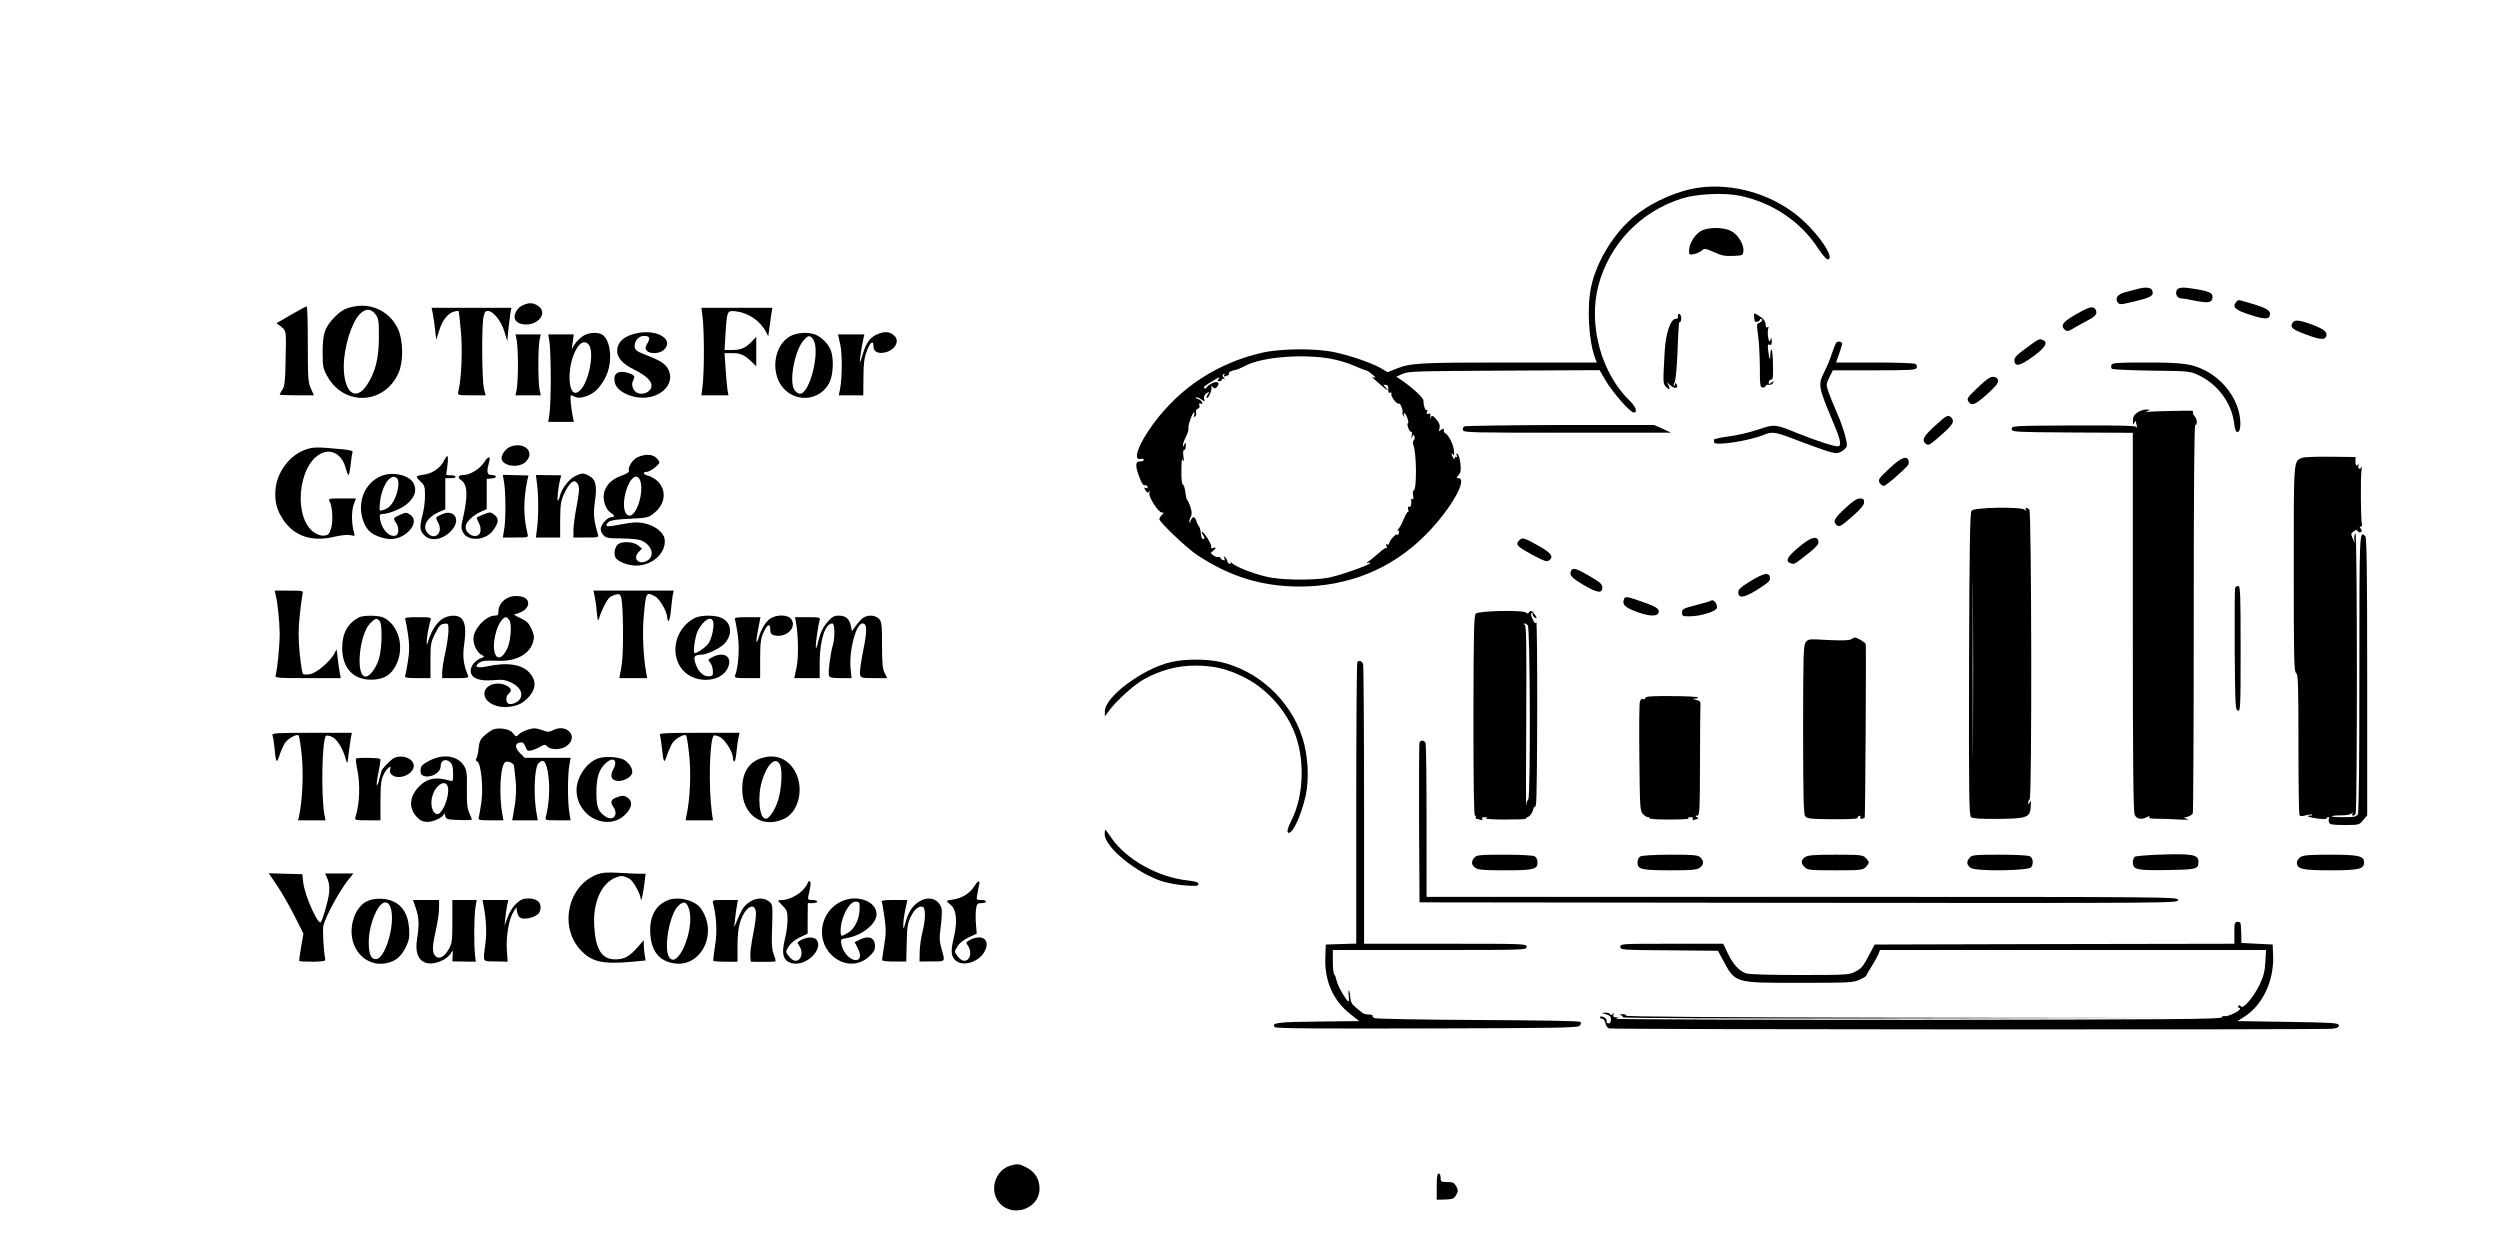 <?xml version="1.0" standalone="no"?>
<!DOCTYPE svg PUBLIC "-//W3C//DTD SVG 20010904//EN"
 "http://www.w3.org/TR/2001/REC-SVG-20010904/DTD/svg10.dtd">
<svg version="1.0" xmlns="http://www.w3.org/2000/svg"
 width="1600pt" height="800pt" viewBox="0 0 1600 800"
 preserveAspectRatio="xMidYMid meet">
<g transform="translate(0,800) scale(0.1,-0.1)"
fill="#000000" stroke="none">
<path d="M10880 6800 c-134 -17 -296 -86 -411 -177 -133 -104 -248 -288 -285
-455 -29 -132 -17 -349 25 -461 l11 -27 -564 0 c-578 0 -628 -3 -723 -41 l-52
-21 -43 25 c-58 34 -194 81 -298 103 -123 26 -344 24 -465 -4 -284 -66 -521
-221 -692 -452 -97 -131 -137 -241 -82 -227 10 3 19 1 19 -4 0 -9 -3 -10 -32
-13 -22 -2 -21 -35 3 -97 14 -39 26 -58 35 -55 7 3 15 -1 18 -9 3 -9 0 -12
-10 -8 -14 5 -14 3 -3 -15 10 -16 16 -18 22 -9 6 8 7 5 3 -7 -8 -24 57 -126
80 -126 14 0 14 -2 0 -16 -9 -8 -16 -21 -16 -27 0 -18 178 -188 242 -229 207
-138 413 -201 653 -202 313 0 591 112 806 328 161 161 279 366 211 366 -13 0
-12 3 3 20 14 15 16 30 12 71 -3 28 -11 57 -18 63 -9 8 -10 7 -6 -7 4 -11 3
-16 -3 -12 -6 3 -10 0 -10 -7 0 -9 -3 -9 -10 2 -5 8 -10 20 -10 25 0 6 5 3 10
-5 6 -10 8 -1 5 28 -3 38 -36 102 -57 110 -4 2 -8 11 -8 19 0 13 -2 13 -17 2
-15 -13 -16 -11 -10 11 4 18 -1 33 -18 53 -28 32 -32 33 -39 10 -3 -10 -4 -6
-2 9 2 20 -1 25 -12 20 -11 -4 -14 -1 -9 12 4 9 3 15 -2 12 -9 -6 -21 26 -21
60 0 19 -72 85 -149 137 l-25 16 40 18 c36 17 90 18 650 21 l611 3 42 -71 c46
-77 155 -200 177 -200 26 0 14 36 -22 71 -185 177 -270 486 -205 739 70 267
269 476 536 560 95 30 272 38 371 17 211 -45 390 -166 503 -341 24 -36 50 -66
57 -66 58 0 -71 185 -200 286 -171 135 -405 201 -616 174z m-2368 -1095 c47
-8 116 -28 153 -45 37 -16 71 -30 77 -30 6 0 24 -12 42 -27 20 -17 24 -24 11
-19 -22 8 -23 9 43 -49 40 -35 59 -44 27 -11 -14 13 -13 15 3 13 14 -1 18 -8
17 -28 -1 -19 2 -26 12 -22 8 3 11 0 8 -8 -6 -16 38 -72 48 -62 8 7 29 -46 23
-56 -3 -4 0 -13 6 -21 8 -12 9 -12 4 3 -3 10 -2 16 3 13 13 -8 32 -66 21 -66
-4 0 -3 -13 3 -29 6 -17 15 -27 19 -25 5 3 6 -7 3 -23 -4 -20 -3 -23 3 -9 7
17 9 17 14 4 4 -9 2 -20 -4 -26 -6 -6 -7 -19 -3 -29 22 -50 23 -293 2 -293 -5
0 -7 -14 -3 -30 3 -20 2 -29 -4 -25 -6 4 -10 3 -9 -2 5 -27 -2 -53 -13 -47 -8
5 -9 0 -6 -14 4 -12 3 -20 -1 -18 -3 2 -15 -17 -25 -42 -11 -26 -26 -56 -35
-66 -9 -11 -11 -16 -4 -13 7 5 9 0 5 -15 -3 -12 -7 -17 -10 -10 -4 13 -52 -39
-52 -58 0 -6 -5 -8 -12 -4 -8 5 -9 2 -4 -12 4 -10 4 -15 0 -11 -4 4 -25 -10
-48 -31 -23 -20 -52 -45 -66 -54 -14 -10 -17 -15 -7 -12 9 4 17 4 17 1 0 -12
-212 -86 -277 -96 -93 -14 -252 -14 -350 1 -85 12 -238 69 -260 96 -8 9 -11
11 -7 3 4 -9 2 -12 -7 -9 -8 3 -14 10 -14 16 0 6 -6 17 -13 24 -11 11 -12 10
-6 -5 5 -13 2 -16 -10 -11 -9 3 -16 10 -16 15 0 4 -6 6 -12 4 -7 -2 -22 2 -33
11 -19 14 -19 16 -2 28 22 17 22 27 1 19 -12 -4 -15 -2 -12 8 5 14 -51 103
-60 94 -3 -2 1 -11 8 -20 7 -9 10 -18 6 -22 -10 -10 -18 4 -21 36 -1 17 -7 36
-12 43 -6 7 -14 23 -17 36 -4 12 -12 22 -17 22 -5 0 -14 -10 -19 -22 -5 -13
-9 -17 -9 -10 -1 7 4 23 10 34 8 16 8 31 -2 62 -7 23 -17 43 -21 46 -4 4 -9
26 -12 50 -2 24 -9 46 -15 48 -7 2 -11 35 -10 90 0 62 3 81 10 67 6 -14 7 -8
3 23 -4 27 -2 42 5 42 6 0 11 12 10 28 0 24 -1 25 -9 7 -6 -14 -9 -15 -9 -5
-1 9 8 34 19 55 11 22 18 45 16 52 -6 15 25 103 36 103 4 0 4 -7 1 -17 -4 -11
-3 -14 6 -9 6 4 9 16 6 26 -3 11 0 20 11 24 10 4 14 12 10 22 -4 11 -2 15 8
11 10 -4 13 -1 10 8 -3 8 -15 17 -26 21 -11 3 -17 8 -14 11 3 3 17 -2 32 -12
25 -16 27 -16 21 -1 -4 10 -1 24 7 32 19 19 32 18 16 -1 -7 -9 -10 -18 -7 -21
9 -10 38 56 30 69 -5 9 -3 9 9 -1 12 -10 18 -9 28 3 23 28 -3 40 -39 19 -17
-10 -31 -22 -31 -27 0 -4 -5 -5 -11 -2 -11 7 -4 14 66 55 28 17 36 19 26 7
-12 -15 -11 -17 3 -17 9 0 16 5 16 11 0 5 6 7 13 3 9 -6 9 -4 -1 8 -10 13 -10
18 -1 24 8 4 9 3 5 -4 -8 -14 -4 -15 18 -6 9 3 14 10 11 14 -5 8 18 19 49 24
6 1 31 13 56 25 106 56 363 77 542 46z"/>
<path d="M10880 6518 c-39 -27 -70 -81 -70 -122 0 -27 2 -28 32 -22 17 3 40
14 50 23 16 15 22 14 78 -11 48 -22 72 -26 122 -24 62 3 63 3 66 33 3 41 -35
104 -78 126 -52 28 -157 26 -200 -3z"/>
<path d="M13670 6148 c-19 -5 -52 -14 -72 -19 -45 -12 -63 -38 -45 -64 12 -16
18 -16 108 6 105 25 124 36 114 68 -7 23 -43 27 -105 9z"/>
<path d="M13931 6142 c-12 -23 4 -52 30 -52 11 0 54 -7 95 -16 81 -16 104 -10
104 27 0 24 -21 34 -101 48 -91 15 -117 14 -128 -7z"/>
<path d="M14310 6065 c-25 -30 -3 -50 88 -79 98 -32 126 -31 130 1 4 26 -23
42 -124 72 -85 25 -79 25 -94 6z"/>
<path d="M3345 6046 c-33 -14 -59 -58 -50 -86 14 -45 108 -50 152 -8 36 33 30
74 -14 97 -28 14 -50 14 -88 -3z"/>
<path d="M2275 6040 c-60 -10 -89 -25 -129 -65 -66 -66 -81 -106 -81 -225 0
-99 2 -108 31 -160 108 -192 365 -179 455 24 31 70 30 201 -1 274 -47 110
-159 171 -275 152z m129 -53 c19 -25 21 -42 21 -145 0 -135 -23 -225 -76 -305
-73 -111 -149 -50 -149 120 1 119 49 278 102 332 38 39 72 38 102 -2z"/>
<path d="M1870 5990 c-47 -28 -89 -52 -95 -55 -6 -3 -4 -8 4 -11 7 -4 22 -15
33 -26 19 -19 20 -32 16 -192 -2 -143 -6 -176 -20 -199 -10 -14 -18 -29 -18
-32 0 -3 49 -5 110 -5 l109 0 -19 43 c-18 38 -20 67 -20 285 0 133 -3 242 -7
241 -5 0 -46 -22 -93 -49z"/>
<path d="M13333 6014 c-129 -68 -153 -95 -117 -125 14 -11 22 -10 53 9 20 12
59 34 88 49 54 28 66 42 57 67 -10 26 -32 25 -81 0z"/>
<path d="M2771 5988 c4 -24 11 -70 14 -103 l7 -60 19 60 c20 66 56 111 95 121
14 4 27 5 29 3 2 -3 9 -62 15 -133 11 -120 3 -305 -17 -383 -5 -23 -4 -23 85
-23 l90 0 -11 43 c-12 50 -15 382 -4 450 7 38 12 47 29 47 34 0 86 -64 106
-132 l19 -61 6 69 c4 38 10 86 13 107 l7 37 -255 0 -256 0 9 -42z"/>
<path d="M4497 5968 c4 -35 8 -133 8 -218 0 -85 -4 -183 -8 -217 l-8 -63 87 0
86 0 -6 33 c-3 17 -8 78 -12 135 l-7 102 47 0 c54 0 78 -10 124 -53 l32 -31 0
94 0 94 -32 -33 c-40 -40 -66 -51 -125 -51 l-46 0 6 103 c10 151 10 151 70
144 78 -10 154 -62 189 -131 l15 -29 7 54 c4 30 10 71 13 92 l6 37 -227 0
-227 0 8 -62z"/>
<path d="M11226 5977 c1 -12 3 -25 3 -29 2 -13 29 -9 34 5 2 6 8 8 13 4 7 -7
-6 -21 -28 -29 -4 -2 -3 -32 3 -68 6 -36 11 -127 12 -202 0 -127 2 -138 19
-138 10 0 18 4 18 10 0 5 10 9 21 7 12 -1 24 5 27 13 5 13 3 13 -11 1 -15 -12
-17 -11 -17 3 0 9 7 16 15 16 12 0 14 17 12 99 -1 54 -5 97 -9 94 -5 -2 -8
-18 -8 -35 0 -43 -6 -32 -13 24 -5 39 -4 46 8 42 11 -5 15 1 14 22 0 25 -2 26
-8 9 -7 -16 -9 -14 -15 16 -3 20 -3 44 0 54 5 13 4 16 -4 11 -8 -5 -12 1 -12
18 0 16 -10 32 -27 44 -47 32 -50 32 -47 9z"/>
<path d="M10739 5983 c-1 -5 -1 -11 0 -15 0 -5 -5 -8 -13 -8 -34 0 -66 -92
-72 -210 -11 -195 -11 -203 5 -222 22 -25 34 -23 20 5 l-12 22 24 -22 c26 -24
55 -18 39 7 -8 13 -10 13 -10 1 0 -8 -3 -11 -6 -8 -4 4 -2 12 3 19 6 7 14 85
18 173 9 217 9 215 18 215 4 0 7 11 7 25 0 22 -18 37 -21 18z"/>
<path d="M14671 5932 c-15 -28 0 -40 85 -72 90 -34 122 -37 131 -14 11 28 -11
47 -88 76 -88 32 -115 34 -128 10z"/>
<path d="M4089 5870 c-90 -15 -139 -57 -139 -116 0 -44 35 -83 106 -118 105
-51 138 -101 96 -139 -19 -18 -59 -22 -78 -9 -23 15 -35 51 -24 71 5 11 10 24
10 29 0 13 -47 32 -79 32 -39 0 -55 -22 -47 -65 8 -43 57 -79 129 -95 147 -32
273 79 209 185 -19 31 -52 50 -152 89 -42 16 -56 27 -58 44 -5 36 24 72 58 72
38 0 44 -12 23 -48 -14 -25 -15 -32 -4 -46 20 -23 82 -21 110 5 66 62 -34 130
-160 109z"/>
<path d="M5625 5865 c-52 -18 -82 -56 -102 -128 -9 -31 -18 -56 -19 -54 -4 3
10 98 22 150 l6 27 -85 0 -84 0 14 -62 c15 -62 13 -232 -3 -300 l-6 -28 78 0
79 0 1 113 c0 86 5 125 20 166 21 59 44 78 44 38 0 -35 23 -51 67 -44 68 11
106 74 66 109 -28 25 -55 28 -98 13z"/>
<path d="M3732 5850 c-18 -11 -41 -34 -53 -52 l-20 -33 7 48 6 47 -81 0 -82 0
8 -52 c4 -29 8 -132 8 -228 0 -96 -4 -199 -8 -227 l-8 -53 82 0 82 0 -7 32
c-12 61 -19 138 -12 138 4 0 16 -5 27 -10 28 -15 92 4 134 41 19 17 46 55 61
86 48 96 34 241 -25 273 -31 16 -83 12 -119 -10z m40 -62 c31 -57 -5 -232 -58
-285 -88 -88 -94 190 -6 290 21 24 49 21 64 -5z"/>
<path d="M5055 5847 c-106 -60 -126 -243 -37 -336 87 -92 237 -70 291 42 25
52 28 157 7 208 -17 41 -61 84 -99 98 -47 18 -118 13 -162 -12z m149 -19 c48
-68 -20 -348 -84 -348 -11 0 -27 11 -36 25 -36 55 3 256 61 319 29 32 39 32
59 4z"/>
<path d="M3307 5823 c4 -21 8 -92 8 -158 0 -66 -4 -137 -8 -157 l-8 -38 81 0
81 0 -8 38 c-10 48 -10 266 0 315 l8 37 -81 0 -81 0 8 -37z"/>
<path d="M12967 5772 c-64 -47 -77 -61 -75 -82 5 -40 38 -31 122 30 77 56 96
90 60 104 -24 9 -24 9 -107 -52z"/>
<path d="M11752 5807 c-5 -7 -17 -37 -27 -67 -9 -30 -30 -81 -46 -113 -45 -89
-43 -100 46 -312 53 -124 62 -163 42 -171 -17 -6 -129 30 -267 85 -139 57
-145 57 -250 21 -51 -17 -135 -37 -186 -43 -52 -7 -94 -16 -94 -20 0 -4 0 -12
0 -18 0 -25 227 10 316 47 52 23 75 20 185 -22 181 -69 254 -94 282 -94 26 0
67 30 67 50 0 34 -28 128 -60 200 -21 47 -46 108 -56 137 -18 52 -18 53 4 98
l22 45 265 0 c234 0 266 2 272 16 3 9 0 20 -8 25 -8 5 -125 9 -261 9 l-247 0
20 57 c10 31 19 59 19 63 0 14 -28 19 -38 7z"/>
<path d="M13513 5664 c-3 -8 -2 -19 3 -24 5 -5 119 -10 254 -12 242 -3 246 -3
302 -30 120 -56 210 -177 226 -303 5 -43 11 -60 22 -60 22 0 25 74 5 143 -31
104 -111 199 -212 251 -85 43 -144 51 -375 51 -189 0 -219 -2 -225 -16z"/>
<path d="M12659 5521 c-64 -60 -72 -72 -63 -88 21 -34 44 -26 120 43 55 49 74
72 72 88 -2 14 -11 22 -29 24 -20 2 -42 -12 -100 -67z"/>
<path d="M13678 5359 c-21 -15 -28 -29 -27 -52 0 -27 2 -29 9 -12 5 11 9 15 9
8 1 -6 4 -20 7 -30 4 -11 3 -14 -3 -6 -6 9 -109 11 -403 10 -388 -2 -395 -2
-395 -22 0 -20 8 -20 388 -23 l387 -2 0 -1210 c0 -896 3 -1216 12 -1235 12
-27 44 -33 80 -14 15 8 19 8 14 0 -5 -8 11 -11 52 -11 32 0 95 -2 138 -5 46
-3 69 -1 54 3 l-25 8 26 7 c15 4 30 14 33 23 3 9 6 572 6 1250 0 822 3 1234
10 1234 15 0 12 40 -5 57 -8 8 -13 19 -10 24 4 5 0 9 -7 10 -39 2 -257 -3
-278 -7 -22 -4 -23 -3 -5 5 18 8 16 10 -10 10 -16 0 -42 -9 -57 -20z"/>
<path d="M12383 5274 c-73 -66 -86 -91 -58 -114 17 -14 23 -11 108 64 67 60
78 81 55 104 -20 20 -30 15 -105 -54z"/>
<path d="M9371 5271 c-8 -5 -11 -16 -8 -25 6 -14 70 -16 669 -15 l663 0 -54
25 -55 24 -600 0 c-331 -1 -607 -5 -615 -9z"/>
<path d="M3264 5140 c-26 -10 -54 -48 -54 -71 0 -52 111 -69 155 -24 63 62
-11 132 -101 95z"/>
<path d="M1957 5123 c-103 -35 -185 -144 -194 -257 -6 -76 8 -130 50 -193 70
-105 185 -143 328 -108 42 10 82 14 101 10 29 -7 30 -6 24 16 -16 52 -18 134
-3 177 l15 42 -90 0 c-85 0 -88 -1 -78 -20 18 -34 23 -132 8 -175 -11 -34 -18
-40 -43 -43 -19 -2 -43 6 -64 20 -134 90 -106 428 41 504 69 36 137 -4 161
-93 6 -23 14 -43 18 -43 3 0 9 29 13 65 4 36 9 71 12 79 4 10 -10 15 -58 20
-167 16 -193 16 -241 -1z"/>
<path d="M4083 5075 c-33 -14 -66 -64 -58 -87 4 -9 -12 -19 -47 -32 -64 -22
-104 -64 -113 -115 -8 -46 13 -103 44 -123 26 -16 27 -28 3 -28 -21 0 -57 -36
-66 -66 -4 -14 0 -30 13 -45 18 -22 26 -24 118 -25 54 0 110 -6 125 -12 68
-28 91 -96 44 -128 -55 -35 -102 10 -57 55 l20 20 -26 21 c-28 22 -91 27 -123
10 -23 -12 -35 -62 -21 -88 14 -26 81 -52 132 -52 107 0 198 87 182 174 -8 40
-64 83 -126 96 -53 11 -67 10 -209 -16 -41 -7 -49 4 -21 27 10 9 56 16 134 19
113 6 120 7 156 37 71 57 81 144 23 202 -17 16 -43 32 -60 36 -33 7 -41 25
-11 25 21 0 81 46 81 61 0 5 -9 18 -20 29 -23 23 -70 26 -117 5z m18 -165 c16
-77 -29 -210 -71 -210 -44 0 -50 102 -10 194 28 66 69 75 81 16z"/>
<path d="M2839 5047 c-19 -39 -69 -75 -118 -83 -64 -10 -65 -12 -32 -43 28
-27 31 -34 31 -93 0 -35 -7 -90 -15 -121 -21 -80 -19 -104 10 -132 44 -45 125
-29 179 35 59 71 7 137 -74 95 -35 -18 -34 -14 -14 -54 31 -62 -25 -112 -69
-63 -39 43 -3 104 81 139 l32 13 0 100 0 100 36 0 c22 0 33 4 29 11 -4 5 -19
9 -33 7 -15 -1 -26 2 -26 7 18 122 14 144 -17 82z"/>
<path d="M3099 5042 c-27 -42 -91 -82 -131 -82 -36 0 -43 -15 -17 -33 41 -29
45 -97 13 -238 -14 -61 -14 -70 0 -97 31 -59 142 -52 190 11 36 49 40 73 17
96 -12 12 -28 21 -37 21 -14 0 -84 -29 -84 -35 0 -1 7 -16 15 -33 10 -18 13
-41 9 -56 -13 -51 -94 -22 -94 33 0 28 47 74 98 96 l37 17 0 96 0 97 33 3 c37
4 34 22 -4 22 -27 0 -31 21 -15 77 13 46 -2 49 -30 5z"/>
<path d="M14734 5070 c-56 -22 -54 1 -54 -712 0 -577 2 -658 15 -665 13 -8 15
-66 15 -450 0 -243 3 -448 6 -456 4 -12 12 -13 41 -5 19 5 37 7 41 4 3 -3 -3
-6 -13 -6 -36 0 -6 -12 49 -19 31 -4 56 -4 56 1 0 4 5 8 11 8 5 0 8 -4 5 -9
-4 -5 -3 -16 0 -25 5 -13 23 -16 99 -16 92 0 94 0 119 31 l26 31 0 887 c0 677
-3 890 -12 899 -38 38 -38 45 -38 -874 0 -591 -3 -892 -10 -905 -9 -16 -22
-19 -92 -19 -45 0 -79 3 -75 6 3 3 29 6 58 6 30 -1 60 4 68 11 12 9 13 9 7 0
-4 -7 -3 -13 3 -13 5 0 13 5 17 11 11 19 11 1800 -1 1795 -5 -2 -9 -16 -8 -32
l3 -29 -13 30 c-12 27 -12 31 6 44 15 11 21 11 27 1 4 -7 13 -9 19 -5 9 5 9
10 0 21 -9 11 -9 14 0 14 7 0 10 8 7 18 -7 22 -9 286 -3 337 3 22 3 34 0 28
-8 -23 -25 -14 -19 10 3 12 3 16 0 10 -10 -22 -20 -14 -19 15 l0 27 -160 2
c-88 1 -170 -2 -181 -7z"/>
<path d="M12091 5001 c-66 -62 -72 -70 -62 -90 7 -11 18 -21 27 -21 14 0 140
110 157 136 4 7 4 19 1 28 -12 32 -50 16 -123 -53z"/>
<path d="M2446 4956 c-82 -31 -136 -111 -136 -206 0 -60 24 -124 58 -153 27
-25 88 -46 131 -47 103 -1 194 112 126 156 -24 16 -28 16 -65 -1 -45 -20 -46
-23 -25 -51 19 -26 19 -73 -1 -81 -39 -15 -90 36 -101 101 -5 30 -3 36 12 36
44 0 132 37 166 70 44 42 56 79 39 121 -23 55 -127 83 -204 55z m88 -12 c36
-14 6 -144 -42 -186 -9 -9 -28 -19 -41 -23 -24 -7 -24 -7 -19 52 6 64 37 136
65 152 22 13 18 12 37 5z"/>
<path d="M3681 4953 c-39 -19 -87 -81 -96 -123 -4 -17 -10 -32 -14 -34 -8 -5
2 91 14 135 l7 27 -81 1 -81 1 7 -57 c10 -74 10 -212 0 -285 l-7 -58 77 0 78
0 0 113 c1 94 4 120 23 162 39 85 72 107 93 61 8 -18 6 -49 -10 -133 -12 -60
-21 -131 -21 -156 l0 -47 81 0 c80 0 81 0 75 23 -26 89 -30 129 -18 210 14 99
5 140 -39 162 -35 19 -46 19 -88 -2z"/>
<path d="M3226 4913 c11 -62 12 -244 0 -305 l-8 -48 82 0 c82 0 82 0 76 24
-27 109 -27 221 0 347 l6 26 -82 2 -82 2 8 -48z"/>
<path d="M11808 4746 c-69 -63 -79 -84 -54 -106 19 -15 28 -9 110 63 47 42 66
65 66 83 0 20 -5 24 -27 24 -20 -1 -48 -19 -95 -64z"/>
<path d="M12618 4732 c-10 -12 -14 -226 -16 -982 -2 -843 0 -969 13 -980 10
-8 61 -12 172 -11 188 2 207 9 210 82 2 33 0 39 -7 24 -7 -16 -9 -17 -9 -3 -1
9 4 20 9 23 15 9 12 1835 -2 1853 -6 6 -15 12 -20 12 -5 0 -6 -6 -2 -12 6 -10
4 -10 -8 0 -25 20 -323 15 -340 -6z m9 -1479 c-1 -257 -2 -49 -2 462 0 512 1
722 2 468 2 -254 2 -672 0 -930z"/>
<path d="M9725 4544 c-29 -29 -20 -39 86 -97 74 -39 89 -44 104 -33 30 22 12
47 -60 88 -98 56 -111 60 -130 42z"/>
<path d="M11513 4499 c-75 -62 -90 -92 -53 -104 24 -8 26 -6 113 63 52 41 67
59 65 75 -6 42 -47 31 -125 -34z"/>
<path d="M10054 4345 c-11 -27 4 -43 83 -90 86 -50 118 -55 118 -15 0 21 -14
33 -80 72 -84 50 -112 58 -121 33z"/>
<path d="M11205 4282 c-64 -39 -80 -54 -80 -73 0 -42 41 -35 128 21 64 41 78
54 75 73 -5 36 -37 31 -123 -21z"/>
<path d="M14305 4237 c-3 -6 -4 -185 -3 -397 3 -357 4 -385 21 -388 16 -3 17
21 17 397 0 353 -2 401 -15 401 -9 0 -18 -6 -20 -13z"/>
<path d="M1764 4194 c13 -51 25 -171 26 -249 0 -77 -15 -230 -26 -267 -5 -17
9 -18 206 -18 l211 0 -7 38 c-4 20 -10 62 -13 92 l-7 55 -16 -31 c-27 -49
-112 -121 -154 -129 -20 -3 -40 -3 -45 2 -5 5 -14 64 -21 131 -9 95 -9 148 0
240 7 64 15 127 18 140 6 22 5 22 -86 22 l-92 0 6 -26z"/>
<path d="M3805 4188 c4 -17 11 -63 14 -102 6 -61 9 -67 16 -41 11 41 50 119
67 132 7 6 25 14 39 18 22 5 28 2 34 -17 15 -48 17 -361 3 -440 l-14 -78 89 0
89 0 -6 33 c-19 102 -26 258 -16 363 14 156 15 157 71 128 30 -15 79 -99 79
-136 0 -9 4 -19 9 -22 4 -3 11 27 15 67 3 40 9 84 12 100 l6 27 -257 0 -257 0
7 -32z"/>
<path d="M3254 4176 c-39 -17 -64 -52 -64 -88 0 -23 -4 -28 -24 -28 -56 0
-136 -86 -136 -147 0 -42 23 -89 52 -104 21 -11 21 -12 -10 -24 -40 -18 -66
-57 -58 -91 10 -38 58 -54 144 -47 59 5 77 2 115 -16 53 -26 76 -66 57 -101
-13 -24 -53 -42 -75 -34 -19 8 -19 48 0 64 22 18 18 35 -11 51 -63 33 -144 5
-144 -51 0 -55 81 -96 165 -83 55 8 86 25 124 68 42 49 43 101 1 148 -48 55
-141 70 -268 43 -66 -14 -92 -5 -57 21 22 15 37 17 121 14 115 -5 202 41 225
118 10 33 8 45 -9 85 -18 39 -29 50 -74 71 -30 14 -44 25 -33 25 11 0 35 9 53
20 35 21 43 58 18 79 -23 19 -78 22 -112 7z m7 -147 c16 -31 7 -137 -16 -183
-58 -116 -111 -29 -69 113 14 50 43 91 64 91 5 0 14 -10 21 -21z"/>
<path d="M10394 4167 c-13 -35 2 -52 71 -79 82 -32 140 -36 149 -11 10 24 -9
38 -94 68 -105 38 -119 40 -126 22z"/>
<path d="M10949 4155 c-3 -3 -46 -15 -95 -28 -82 -21 -89 -25 -89 -47 0 -24 3
-25 55 -24 66 1 159 30 167 51 10 24 -23 64 -38 48z"/>
<path d="M9445 4073 c-12 -11 -14 -121 -15 -653 0 -452 3 -640 10 -640 6 0 8
-4 5 -10 -3 -5 -2 -10 4 -10 5 0 17 -3 27 -7 12 -4 15 -3 10 5 -5 8 1 12 16
12 14 0 18 -3 11 -8 -6 -4 49 -7 122 -7 73 0 131 2 129 4 -2 2 6 9 19 15 12 7
25 25 28 41 4 17 8 26 9 20 1 -5 6 1 10 15 10 30 11 1192 2 1169 -6 -13 -11
-9 -23 18 -9 18 -13 36 -8 39 5 3 9 -1 9 -9 0 -8 7 -17 15 -21 13 -5 13 -2 -1
19 -18 27 -29 31 -39 15 -5 -8 -11 -8 -20 0 -21 17 -302 11 -320 -7z m333 -75
c15 -15 18 -1098 3 -1113 -5 -6 -11 -23 -13 -40 -2 -16 -2 235 0 559 2 476 1
591 -10 597 -7 5 -8 9 -2 9 5 0 15 -5 22 -12z"/>
<path d="M2295 4048 c-71 -39 -105 -102 -105 -194 0 -128 69 -204 185 -204 79
0 127 28 160 94 55 110 19 252 -77 302 -32 17 -135 18 -163 2z m135 -23 c18
-21 15 -173 -4 -239 -18 -61 -59 -116 -86 -116 -66 0 -42 269 30 342 32 32 42
34 60 13z"/>
<path d="M2834 4041 c-36 -22 -71 -74 -90 -134 -12 -39 -13 -40 -13 -12 0 27
12 93 25 138 5 15 -3 17 -81 17 -74 0 -86 -2 -81 -15 3 -8 11 -53 18 -99 9
-67 9 -101 -1 -166 -7 -45 -15 -88 -18 -96 -4 -11 11 -14 78 -14 l84 0 0 113
c0 104 2 116 30 172 24 49 35 61 58 63 26 3 27 2 27 -45 0 -27 -9 -89 -20
-139 -11 -49 -20 -106 -20 -126 l0 -38 86 0 c78 0 85 2 79 18 -29 68 -36 119
-24 200 12 91 8 136 -18 164 -21 24 -79 23 -119 -1z"/>
<path d="M4445 4044 c-114 -59 -158 -207 -91 -312 69 -110 261 -111 306 -2 28
68 -27 103 -101 64 -28 -14 -30 -17 -15 -33 8 -9 17 -32 18 -51 3 -30 0 -35
-20 -38 -35 -5 -68 22 -88 73 -19 52 -13 64 36 65 34 0 120 42 147 71 53 58
46 131 -16 163 -39 21 -137 21 -176 0z m119 -22 c9 -26 -8 -107 -28 -137 -16
-25 -72 -65 -90 -65 -13 0 2 107 20 143 35 69 86 99 98 59z"/>
<path d="M4927 4039 c-30 -23 -54 -62 -73 -124 -17 -52 -17 -18 0 68 l13 67
-85 0 c-71 0 -83 -2 -78 -15 3 -8 11 -53 18 -100 12 -82 4 -203 -17 -257 -6
-16 1 -18 76 -18 l84 0 0 123 c0 104 4 129 22 170 25 54 43 61 43 17 0 -23 5
-31 25 -36 75 -19 146 48 110 102 -21 32 -97 33 -138 3z"/>
<path d="M5300 4024 c-35 -40 -47 -65 -66 -139 -7 -31 -13 -40 -13 -25 -1 26
16 143 25 173 5 15 -3 17 -76 17 l-82 0 6 -32 c16 -86 17 -225 4 -290 l-15
-68 81 0 82 0 0 108 c2 140 36 242 81 242 16 0 18 -88 3 -140 -16 -55 -31
-171 -25 -192 5 -15 17 -18 76 -18 l69 0 -6 58 c-12 114 34 292 76 292 30 0
31 -44 4 -176 -14 -69 -23 -137 -20 -150 6 -23 10 -24 90 -24 l84 0 -16 33
c-14 26 -17 61 -17 178 0 130 -2 149 -19 168 -21 23 -65 28 -97 10 -11 -5 -32
-28 -48 -49 l-29 -40 -6 32 c-9 47 -33 68 -77 68 -30 0 -43 -7 -69 -36z"/>
<path d="M11846 3908 c-13 -7 -60 -8 -146 -4 -126 7 -128 7 -144 -16 -14 -20
-16 -83 -16 -558 0 -422 3 -540 13 -554 11 -15 33 -18 174 -19 89 -1 161 2
160 7 -1 5 4 11 12 14 8 3 11 0 7 -7 -4 -6 -1 -11 8 -11 8 0 17 4 20 8 4 6 10
1049 7 1109 -1 10 -55 43 -70 43 -3 0 -15 -6 -25 -12z"/>
<path d="M7500 3764 c-181 -39 -431 -224 -429 -317 l0 -32 22 30 c47 66 165
173 227 207 106 59 215 88 327 88 119 0 203 -19 310 -72 136 -66 256 -192 319
-335 77 -173 72 -419 -10 -582 -26 -51 -33 -81 -18 -81 29 0 80 114 108 236
24 109 16 261 -21 374 -77 241 -288 433 -531 485 -86 18 -218 18 -304 -1z"/>
<path d="M8687 3763 c-4 -3 -7 -410 -7 -904 l0 -898 -97 -3 -98 -3 -3 -84 c-5
-150 49 -273 160 -361 l57 -45 -261 -3 c-260 -2 -306 -8 -278 -36 8 -8 288
-10 973 -8 836 2 963 4 976 17 10 10 12 18 5 25 -6 6 -254 10 -654 12 -355 2
-653 7 -662 12 -10 4 -16 11 -13 15 2 4 -9 8 -24 8 -16 0 -35 5 -42 11 -8 7
-28 23 -44 36 -23 18 -31 34 -33 62 -2 21 -5 41 -9 44 -3 3 -4 -12 -1 -32 2
-21 2 -38 -2 -37 -12 1 -70 101 -75 131 -4 18 -10 37 -16 42 -5 6 -9 43 -9 83
l0 73 620 0 c613 0 620 0 620 20 0 20 -7 20 -520 20 l-520 0 0 883 c0 485 -3
892 -6 905 -6 21 -24 29 -37 15z"/>
<path d="M10530 3533 c0 -7 -7 -10 -15 -7 -9 4 -16 -3 -20 -19 -4 -14 -5 -176
-3 -360 3 -313 4 -336 22 -356 11 -12 25 -21 33 -21 8 0 12 -3 10 -7 -3 -5 55
-8 128 -8 73 0 128 3 122 7 -7 5 -3 8 11 8 15 0 21 -4 16 -12 -5 -8 -2 -9 10
-5 10 4 21 7 24 7 4 0 0 5 -8 10 -13 8 -13 10 2 10 16 0 17 27 18 348 0 191 2
356 3 367 1 14 -6 21 -28 26 -26 6 -27 7 -6 8 13 0 21 4 17 8 -4 4 -81 8 -172
8 -126 1 -164 -2 -164 -12z"/>
<path d="M3164 3334 c-12 -3 -38 -19 -58 -37 -32 -27 -38 -40 -43 -87 -3 -30
-10 -60 -15 -66 -5 -7 -3 -14 6 -17 24 -10 40 -163 27 -260 -7 -45 -14 -90
-17 -99 -5 -16 3 -18 76 -18 l82 0 -6 33 c-25 131 -14 328 20 341 19 7 54 -10
54 -27 1 -7 5 -43 9 -82 8 -66 3 -140 -14 -227 l-7 -38 82 0 82 0 -6 33 c-23
116 -17 304 10 332 34 34 51 12 64 -83 10 -78 4 -177 -16 -258 -6 -24 -6 -24
76 -24 l82 0 -8 48 c-11 60 -12 231 -1 300 l9 52 -147 0 -147 0 -30 30 c-34
34 -34 63 0 68 18 3 26 -3 35 -27 9 -26 15 -29 37 -24 14 3 39 13 56 23 29 17
33 17 48 2 23 -24 89 -21 123 4 79 59 1 147 -89 100 -23 -12 -32 -12 -71 2
-38 13 -51 14 -86 3 -23 -7 -50 -20 -60 -30 -18 -18 -19 -18 -37 6 -19 25 -73
37 -120 27z"/>
<path d="M1744 3294 c3 -9 9 -41 12 -72 10 -107 13 -113 33 -56 9 29 25 63 34
78 20 30 76 61 88 49 5 -5 14 -66 21 -135 11 -120 3 -282 -18 -380 l-6 -28 87
0 88 0 -7 38 c-22 129 -15 477 10 502 5 5 23 2 41 -7 32 -15 69 -77 88 -148 8
-27 9 -24 15 30 4 33 10 79 14 103 l8 42 -257 0 c-231 0 -257 -2 -251 -16z"/>
<path d="M4223 3297 c3 -8 8 -40 12 -73 12 -110 14 -115 34 -58 9 29 25 63 34
78 20 30 76 61 88 49 5 -5 14 -66 21 -136 11 -120 4 -274 -19 -379 l-5 -28 87
0 88 0 -7 48 c-22 165 -15 467 12 494 4 4 21 0 38 -8 33 -16 84 -96 84 -132 0
-12 4 -23 9 -26 4 -3 11 23 14 57 3 34 9 77 13 95 l7 32 -258 0 c-211 0 -256
-2 -252 -13z"/>
<path d="M9085 3248 c-3 -7 -4 -240 -3 -518 l3 -505 2428 -3 c2422 -2 2427 -2
2427 18 0 20 -6 20 -2405 20 l-2405 0 0 484 c0 266 -3 491 -6 500 -7 19 -33
21 -39 4z"/>
<path d="M2524 3150 c-20 -8 -84 -74 -84 -88 -1 -4 -7 -29 -15 -57 -18 -66
-19 -20 0 65 7 35 11 68 9 72 -6 9 -147 11 -156 3 -2 -3 1 -33 8 -67 21 -97
16 -223 -12 -310 -5 -16 3 -18 78 -18 l83 0 0 128 c1 111 4 132 23 170 20 38
51 61 39 28 -10 -25 18 -50 56 -49 44 1 85 28 94 61 12 49 -62 87 -123 62z"/>
<path d="M2749 3132 c-44 -23 -55 -33 -57 -56 -2 -16 2 -33 10 -37 40 -26 118
11 118 56 0 32 23 49 48 36 25 -13 32 -32 32 -88 0 -42 -1 -45 -22 -39 -91 27
-149 14 -202 -44 -58 -64 -60 -137 -6 -191 21 -22 38 -29 67 -29 40 0 102 31
104 52 1 7 4 2 8 -12 6 -24 11 -25 89 -28 45 -2 82 0 82 3 0 3 -8 22 -17 43
-13 29 -16 63 -15 152 2 100 -1 119 -18 148 -40 66 -133 80 -221 34z m119
-179 c6 -59 -38 -163 -68 -163 -35 0 -51 70 -29 127 27 73 91 97 97 36z"/>
<path d="M3830 3147 c-74 -24 -140 -120 -140 -203 0 -178 214 -274 323 -145
34 41 35 75 2 97 -20 13 -30 14 -60 4 -44 -14 -52 -31 -31 -62 37 -52 2 -97
-49 -64 -47 31 -58 61 -58 154 0 97 16 147 59 187 50 46 81 20 48 -41 -22 -41
-12 -67 29 -72 34 -4 84 22 92 48 8 25 -14 63 -49 86 -32 20 -121 26 -166 11z"/>
<path d="M4867 3146 c-78 -28 -117 -94 -117 -197 1 -164 126 -254 267 -190
109 50 136 236 48 338 -50 59 -121 76 -198 49z m124 -38 c18 -33 12 -155 -11
-229 -19 -62 -57 -119 -79 -119 -41 0 -55 139 -25 240 33 110 87 161 115 108z"/>
<path d="M7070 2662 c0 -84 203 -250 370 -303 36 -11 102 -23 148 -26 69 -5
82 -3 82 9 0 12 -17 17 -67 23 -191 20 -393 133 -489 271 -20 30 -38 54 -40
54 -2 0 -4 -13 -4 -28z"/>
<path d="M13810 2530 c-74 -3 -141 -9 -147 -13 -7 -5 -13 -21 -13 -36 0 -47
26 -53 223 -49 190 3 197 5 197 55 0 44 -44 51 -260 43z"/>
<path d="M9437 2512 c-23 -25 -21 -48 5 -66 18 -13 54 -16 185 -16 187 0 213
6 213 49 0 20 -7 34 -19 41 -12 6 -93 10 -194 10 -156 0 -176 -2 -190 -18z"/>
<path d="M10498 2519 c-11 -6 -18 -22 -18 -40 0 -43 26 -49 213 -49 131 0 167
3 185 16 27 18 28 45 4 67 -16 15 -44 17 -193 17 -99 0 -181 -5 -191 -11z"/>
<path d="M11552 2514 c-27 -19 -28 -38 -2 -64 18 -18 33 -20 195 -20 162 0
177 2 195 20 11 11 20 25 20 30 0 6 -9 19 -20 30 -18 18 -33 20 -193 20 -140
0 -177 -3 -195 -16z"/>
<path d="M12607 2512 c-24 -26 -21 -49 7 -67 35 -23 372 -18 386 5 16 25 11
59 -9 70 -12 6 -93 10 -194 10 -156 0 -176 -2 -190 -18z"/>
<path d="M14722 2514 c-12 -8 -22 -24 -22 -34 0 -42 34 -50 215 -50 181 0 215
8 215 50 0 42 -34 50 -215 50 -138 0 -175 -3 -193 -16z"/>
<path d="M3823 2404 c-185 -68 -246 -326 -113 -478 73 -82 143 -99 339 -81
l83 8 -6 36 c-3 20 -6 49 -6 65 l0 29 -41 -47 c-51 -58 -85 -76 -142 -76 -86
0 -126 64 -134 215 -8 148 43 266 131 306 39 17 51 17 93 -4 24 -11 72 -97 74
-131 1 -28 16 36 24 106 l7 56 -39 0 c-21 0 -81 3 -133 6 -73 4 -105 2 -137
-10z"/>
<path d="M1773 2333 c29 -43 79 -130 111 -193 l58 -115 -15 -85 c-8 -47 -13
-87 -12 -90 2 -3 41 -5 87 -5 60 1 82 4 80 13 -11 53 -19 197 -12 220 19 67
104 222 158 290 l34 42 -90 0 -91 0 16 -37 c10 -26 13 -53 9 -89 -5 -47 -38
-162 -52 -185 -16 -27 -103 167 -113 251 l-6 55 -107 3 -108 3 53 -78z"/>
<path d="M5170 2351 c0 -5 -12 -24 -27 -42 -31 -36 -94 -68 -135 -69 -16 0
-28 -2 -28 -4 0 -3 14 -18 30 -34 27 -27 30 -37 30 -89 0 -32 -7 -85 -15 -116
-27 -106 -13 -151 51 -163 83 -15 188 83 154 146 -13 24 -58 27 -101 5 -28
-15 -29 -17 -14 -38 30 -43 11 -104 -31 -95 -9 2 -26 15 -37 30 -20 26 -20 27
0 60 12 20 38 42 70 58 l52 25 0 98 1 97 30 0 c17 0 30 5 30 10 0 6 -14 10
-31 10 -27 0 -30 3 -26 23 16 66 19 97 8 97 -6 0 -11 -4 -11 -9z"/>
<path d="M6235 2327 c-27 -43 -77 -75 -131 -83 -24 -3 -44 -8 -44 -11 0 -2 12
-14 27 -27 34 -29 41 -104 19 -199 -21 -88 -20 -120 2 -146 42 -53 156 -23
194 51 38 72 -14 113 -93 73 -28 -15 -29 -17 -14 -38 30 -43 11 -104 -31 -95
-9 2 -26 15 -37 30 -20 26 -20 27 0 60 12 21 38 42 71 58 l53 25 -5 62 c-3 33
-2 77 1 97 5 32 9 36 34 36 16 0 29 5 29 10 0 6 -14 10 -31 10 -31 0 -31 1
-24 38 3 20 9 47 12 60 7 32 -9 27 -32 -11z"/>
<path d="M2353 2234 c-60 -26 -103 -107 -103 -196 0 -128 99 -222 214 -204 63
10 102 41 132 102 23 48 26 63 22 124 -7 87 -39 142 -101 171 -49 22 -118 23
-164 3z m153 -70 c16 -109 -44 -296 -97 -302 -33 -4 -49 30 -49 106 0 66 18
140 48 199 40 78 86 76 98 -3z"/>
<path d="M3304 2217 c-21 -19 -43 -54 -55 -87 l-20 -55 5 50 c3 28 8 65 12 83
l7 32 -83 0 -82 0 7 -37 c16 -83 21 -167 12 -236 -16 -131 -23 -119 65 -120
l77 -2 -5 75 c-7 85 14 202 43 246 l18 28 3 -24 c2 -14 9 -31 14 -37 23 -28
118 -4 132 32 19 51 -10 85 -72 85 -34 0 -50 -7 -78 -33z"/>
<path d="M4268 2236 c-77 -34 -113 -108 -106 -215 8 -109 57 -171 149 -186
175 -30 286 190 176 349 -39 56 -151 83 -219 52z m143 -59 c36 -133 -79 -395
-131 -298 -32 62 6 269 60 323 36 35 56 28 71 -25z"/>
<path d="M4805 2232 c-40 -25 -53 -42 -82 -109 l-24 -58 5 50 c3 28 8 67 12
88 l7 37 -83 0 c-81 0 -82 0 -76 -22 22 -85 27 -189 12 -274 -8 -48 -13 -91
-10 -94 3 -2 39 -5 80 -5 l74 0 0 101 c0 67 6 119 17 153 30 95 94 134 101 62
2 -18 -6 -82 -18 -141 -12 -59 -20 -123 -18 -141 l3 -34 75 -1 c41 0 78 1 82
3 4 2 0 20 -9 41 -11 27 -15 62 -13 127 6 201 7 195 -19 216 -29 24 -77 24
-116 1z"/>
<path d="M5385 2231 c-133 -61 -167 -239 -65 -341 71 -71 170 -77 241 -13 30
27 39 43 39 67 0 55 -40 72 -100 41 l-30 -15 20 -39 c30 -56 9 -92 -40 -68
-30 16 -57 54 -65 94 -6 32 -5 33 33 39 98 16 192 91 192 153 0 83 -125 129
-225 82z m116 -18 c7 -78 -24 -153 -74 -183 -43 -27 -47 -25 -47 13 0 83 54
187 96 187 16 0 25 -6 25 -17z"/>
<path d="M5884 2231 c-43 -26 -71 -69 -88 -132 -13 -49 -15 -51 -15 -19 0 19
5 63 13 98 l13 62 -85 0 c-70 0 -83 -2 -78 -15 3 -8 11 -53 17 -100 10 -69 10
-102 -2 -173 -7 -48 -14 -91 -14 -97 0 -5 34 -9 78 -9 l77 0 3 120 c2 101 6
126 26 167 24 49 52 72 77 63 19 -7 18 -82 -2 -160 -9 -33 -17 -90 -18 -126
l-1 -64 80 1 c89 0 85 -5 60 83 -13 47 -14 68 -4 142 6 47 9 98 5 112 -16 63
-81 84 -142 47z"/>
<path d="M2661 2188 c21 -62 23 -103 8 -198 -12 -82 4 -130 51 -150 50 -21
144 15 169 65 9 16 10 13 8 -19 l-2 -39 75 -1 75 -1 -5 45 c-8 71 -6 250 3
303 l8 47 -78 0 -78 0 0 -137 c0 -128 -2 -141 -25 -181 -28 -50 -65 -65 -87
-37 -18 25 -16 64 7 165 11 47 20 109 20 138 l0 52 -83 0 -84 0 18 -52z"/>
<path d="M14300 2030 l0 -70 -1151 -2 -1151 -3 -34 -64 c-43 -81 -49 -88 -95
-112 -35 -18 -62 -19 -353 -19 -198 0 -325 4 -343 11 -44 16 -82 59 -115 127
l-29 62 -330 0 c-322 0 -329 0 -329 -20 0 -19 8 -20 312 -22 l313 -3 30 -56
c83 -153 70 -149 494 -149 314 0 342 1 382 20 24 10 44 23 44 27 1 4 15 29 32
56 17 26 36 61 43 77 l12 30 1235 0 1236 0 -5 -77 c-3 -61 -12 -93 -36 -144
-39 -81 -107 -161 -120 -140 -7 9 -12 10 -16 2 -4 -6 -2 -11 4 -11 6 0 8 -5 4
-11 -9 -16 -86 -49 -97 -42 -5 3 -13 -1 -18 -8 -7 -12 -313 -14 -1956 -16
-1071 0 -1937 3 -1923 7 24 8 24 8 3 9 -17 1 -21 6 -17 19 5 13 4 14 -4 3 -7
-9 -12 -10 -16 -2 -4 6 -19 11 -34 10 -26 -1 -26 -1 6 -10 25 -8 32 -15 32
-34 0 -16 -6 -25 -15 -25 -9 0 -15 7 -13 16 2 9 -7 20 -19 25 -14 5 -23 5 -23
-1 0 -6 6 -10 14 -10 8 0 17 -13 21 -29 3 -16 14 -31 23 -33 27 -7 4581 -9
4630 -2 33 5 42 10 40 23 -3 14 -38 17 -326 21 l-322 5 44 28 c117 74 191 232
184 393 l-3 69 -100 5 -100 5 -1 55 c-3 81 -2 80 -24 80 -18 0 -20 -7 -20 -70z"/>
<path d="M10373 1503 c9 -2 15 -9 12 -14 -4 -5 668 -8 1727 -7 l1733 3 -1723
2 c-1142 2 -1721 6 -1717 13 4 6 -6 10 -22 9 -17 -1 -21 -3 -10 -6z"/>
<path d="M6466 540 c-93 -28 -134 -148 -78 -228 80 -111 265 -54 265 81 0 60
-29 107 -83 135 -47 24 -59 25 -104 12z"/>
<path d="M9195 406 l0 -84 54 1 c49 2 57 5 71 30 13 24 13 30 0 55 -14 23 -23
27 -58 27 -39 0 -42 2 -42 28 0 15 -6 27 -12 27 -9 0 -13 -24 -13 -84z"/>
</g>
</svg>
